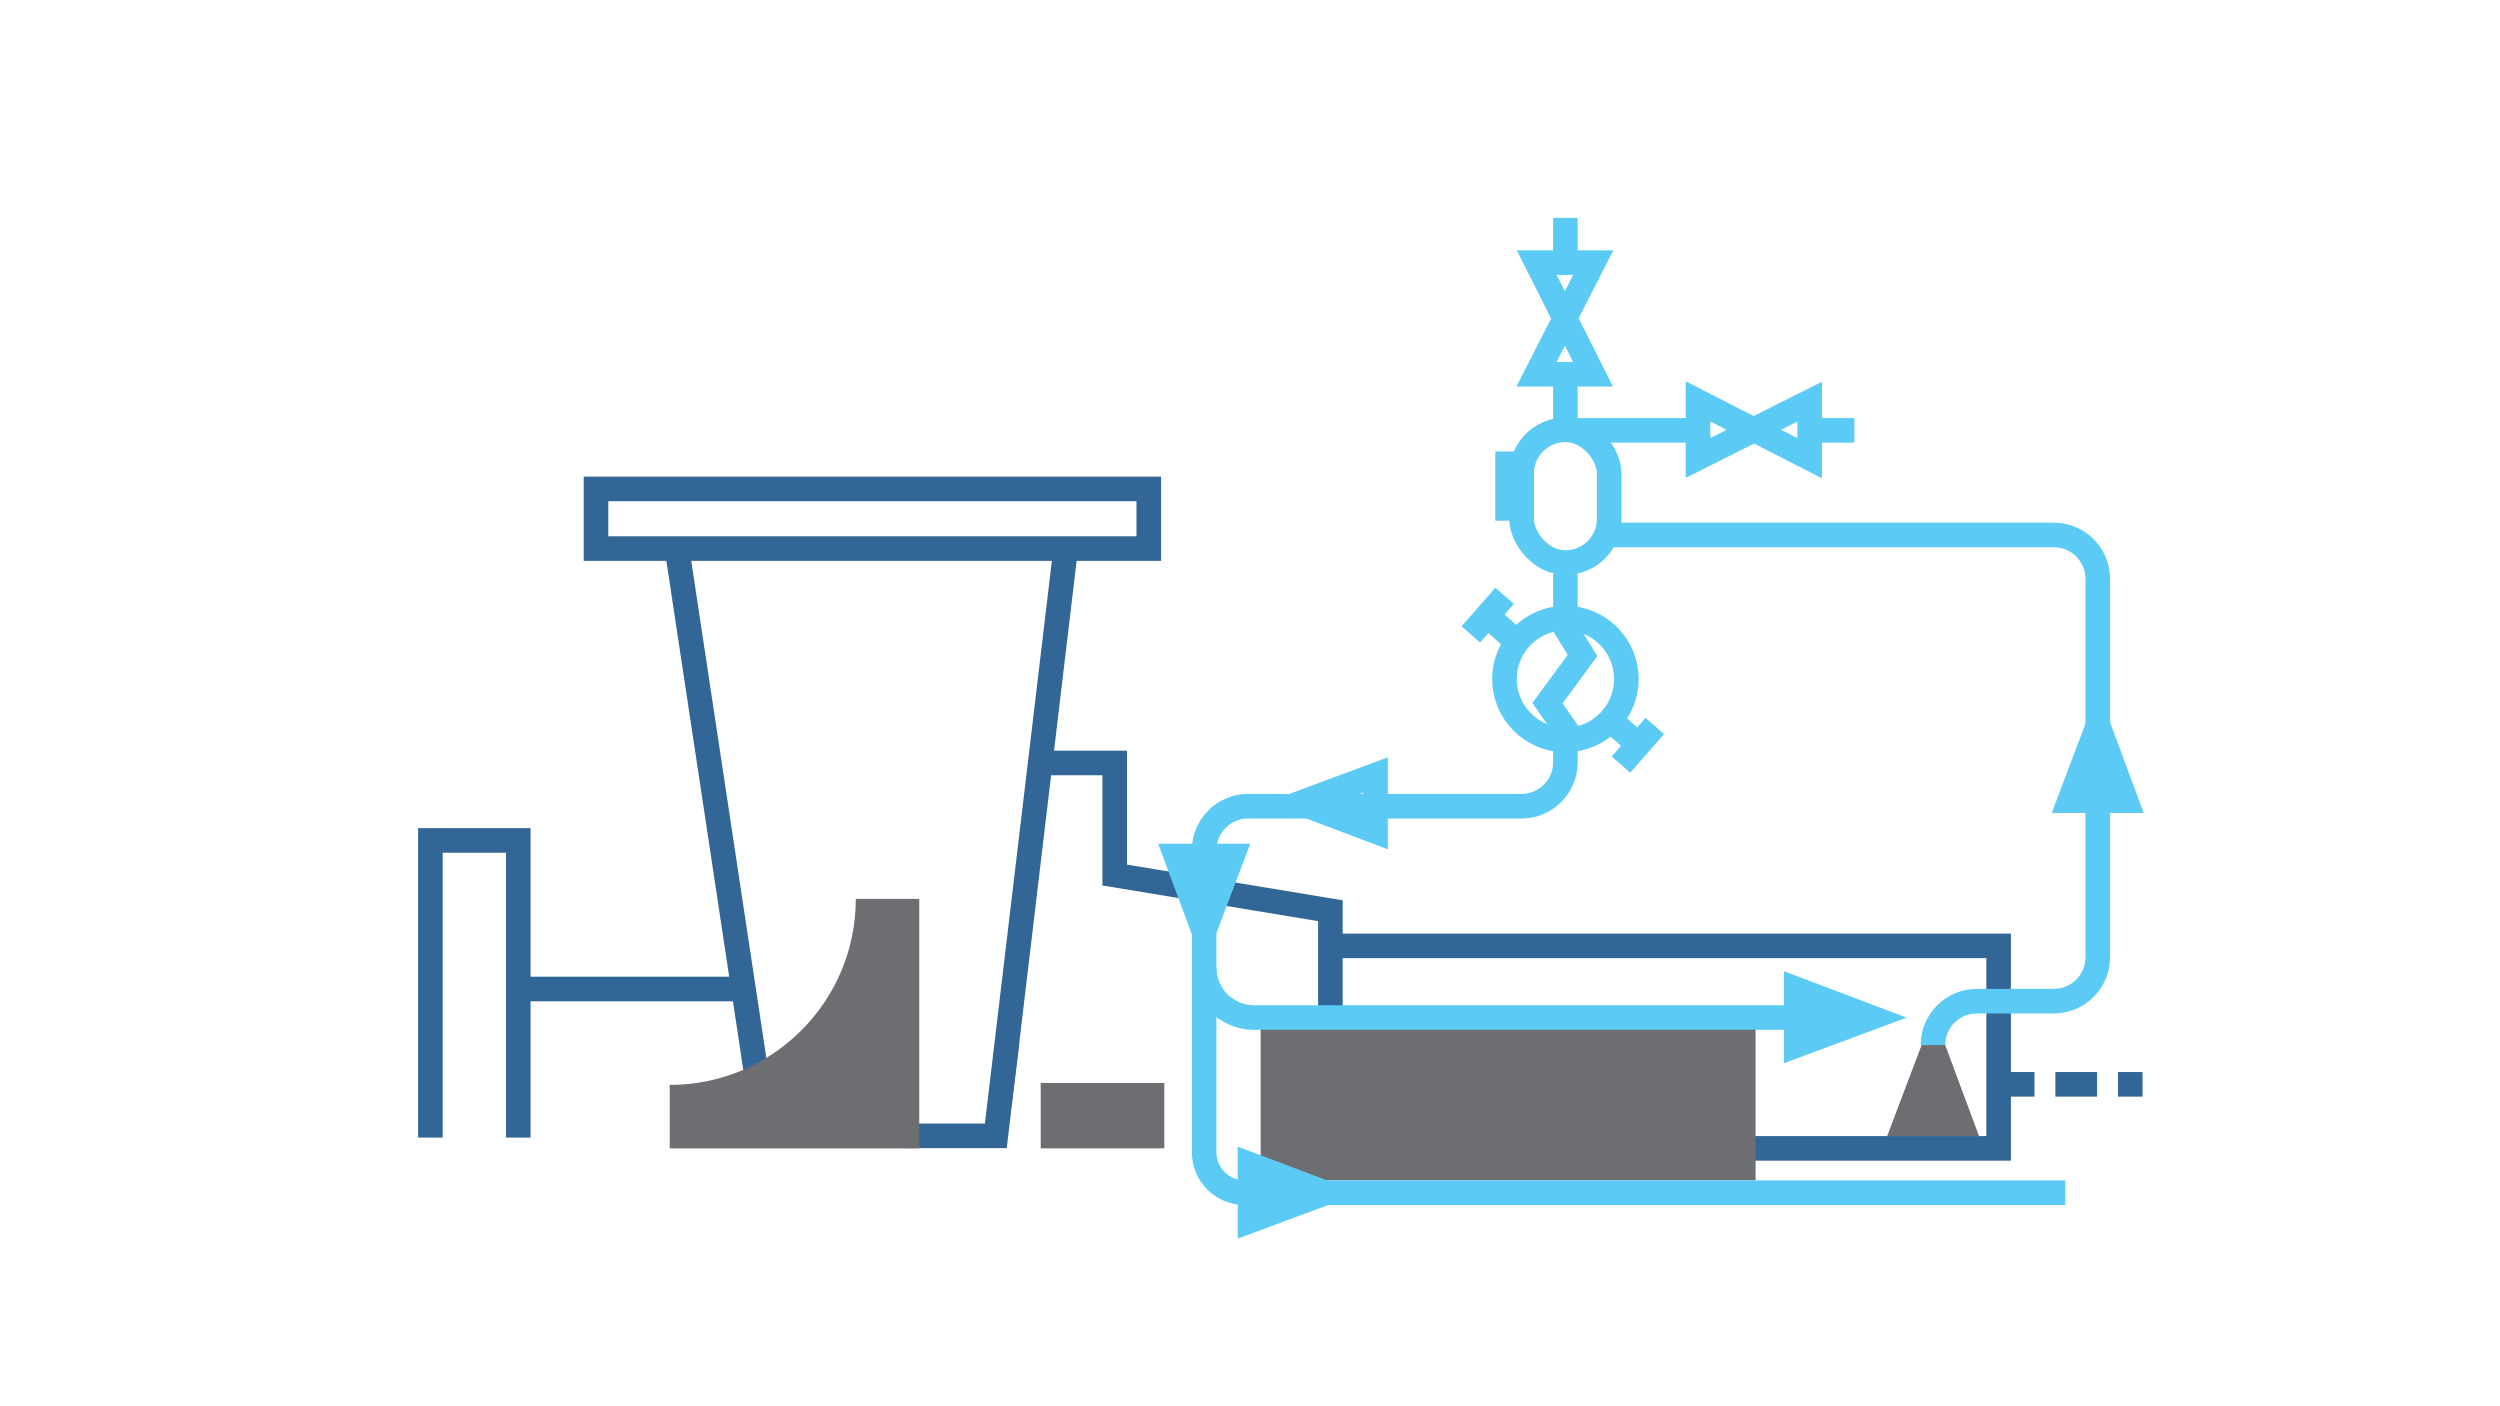 <?xml version="1.0" encoding="UTF-8"?> <svg xmlns="http://www.w3.org/2000/svg" id="Layer_1" version="1.1" viewBox="0 0 1920 1080"><defs><style> .st0 { stroke: #6d6e71; } .st0, .st1 { fill: #6d6e71; } .st0, .st2, .st3, .st4, .st5, .st6 { stroke-miterlimit: 10; } .st0, .st2, .st4, .st5 { stroke-width: 18.884px; } .st7 { fill: #326697; } .st2 { stroke: #5bcbf5; } .st2, .st3, .st4, .st6 { fill: none; } .st3, .st4, .st5, .st6 { stroke: #326697; } .st3, .st6 { stroke-width: 18.884px; } .st5 { fill: #fff; } .st6 { stroke-dasharray: 32.036 16.018; } </style></defs><polygon class="st0" points="1484.857 805.351 1506.371 863.215 1462.95 863.215 1484.857 805.351"></polygon><polyline class="st4" points="330.533 873.666 330.533 645.446 398.018 645.446 398.018 873.666"></polyline><line class="st5" x1="573.477" y1="759.556" x2="401.699" y2="759.556"></line><line class="st5" x1="582.066" y1="832.766" x2="519.898" y2="421.316"></line><polyline class="st4" points="818.466 421.316 764.785 872.336 694.438 872.336"></polyline><path class="st1" d="M657.262,690.321c0,78.919-63.978,142.896-142.896,142.896v48.731h191.626v-191.627h-48.73Z"></path><rect class="st4" x="457.731" y="375.508" width="424.538" height="45.808"></rect><polyline class="st4" points="798.871 585.951 856.093 585.951 856.093 672.031 1021.737 699.433 1021.737 792.275"></polyline><polyline class="st4" points="1027.463 726.427 1534.944 726.427 1534.944 881.948 1347.032 881.948"></polyline><g><line class="st3" x1="1543.624" y1="832.766" x2="1562.507" y2="832.766"></line><line class="st6" x1="1578.525" y1="832.766" x2="1618.571" y2="832.766"></line><line class="st3" x1="1626.58" y1="832.766" x2="1645.464" y2="832.766"></line></g><rect class="st1" x="968.167" y="781.463" width="380.123" height="125.049"></rect><path class="st2" d="M1415.191,781.463h-452.064c-21.172,0-38.336-17.163-38.336-38.336"></path><polygon class="st2" points="1437.37 781.463 1379.506 802.977 1379.506 759.556 1437.37 781.463"></polygon><polygon class="st2" points="1017.864 916.172 960 937.685 960 894.264 1017.864 916.172"></polygon><polygon class="st2" points="924.594 715.313 903.081 657.449 946.502 657.449 924.594 715.313"></polygon><polygon class="st2" points="1611.293 557.019 1632.807 614.883 1589.386 614.883 1611.293 557.019"></polygon><polygon class="st2" points="1201.917 244.561 1223.431 287.433 1180.01 287.433 1201.917 244.561"></polygon><polygon class="st2" points="1201.72 244.561 1180.207 201.689 1223.628 201.689 1201.72 244.561"></polygon><polygon class="st2" points="998.531 616.707 1056.395 595.194 1056.395 638.615 998.531 616.707"></polygon><polygon class="st7" points="782.866 800.431 776.818 849.661 767.462 819.512 773.299 800.799 782.866 800.431"></polygon><path class="st2" d="M1586.145,915.975h-630.312c-17.144,0-31.042-13.898-31.042-31.042v-232.038c0-18.625,15.098-33.723,33.723-33.723h209.994c18.625,0,33.723-15.098,33.723-33.723v-23.976"></path><path class="st2" d="M1235.875,410.868h341.498c18.625,0,33.723,15.098,33.723,33.723v290.564c0,18.625-15.098,33.723-33.723,33.723h-59.129c-18.625,0-33.723,15.098-33.723,33.723"></path><circle class="st2" cx="1202.231" cy="521.492" r="46.783"></circle><polyline class="st2" points="1207.847 567.939 1188.489 540 1215.346 503.428 1197.917 474.909"></polyline><line class="st2" x1="1236.837" y1="552.972" x2="1257.12" y2="571.072"></line><line class="st2" x1="1270.879" y1="557.575" x2="1244.888" y2="587.204"></line><line class="st2" x1="1163.595" y1="491.825" x2="1143.312" y2="473.725"></line><line class="st2" x1="1129.553" y1="487.222" x2="1155.543" y2="457.593"></line><line class="st2" x1="1202.231" y1="474.709" x2="1202.231" y2="440.357"></line><line class="st2" x1="1202.231" y1="330.087" x2="1202.231" y2="295.735"></line><line class="st2" x1="1202.231" y1="201.689" x2="1202.231" y2="167.337"></line><polygon class="st2" points="1346.952 330.185 1304.08 351.699 1304.08 308.278 1346.952 330.185"></polygon><polygon class="st2" points="1346.952 329.988 1389.824 308.475 1389.824 351.896 1346.952 329.988"></polygon><line class="st2" x1="1211.534" y1="330.5" x2="1295.778" y2="330.5"></line><line class="st2" x1="1389.824" y1="330.5" x2="1424.176" y2="330.5"></line><rect class="st2" x="1168.588" y="330.087" width="67.287" height="101.969" rx="33.644" ry="33.644"></rect><rect class="st2" x="1157.82" y="356.147" width="10.768" height="34.308"></rect><rect class="st1" x="799.262" y="831.706" width="94.928" height="50.242"></rect></svg> 